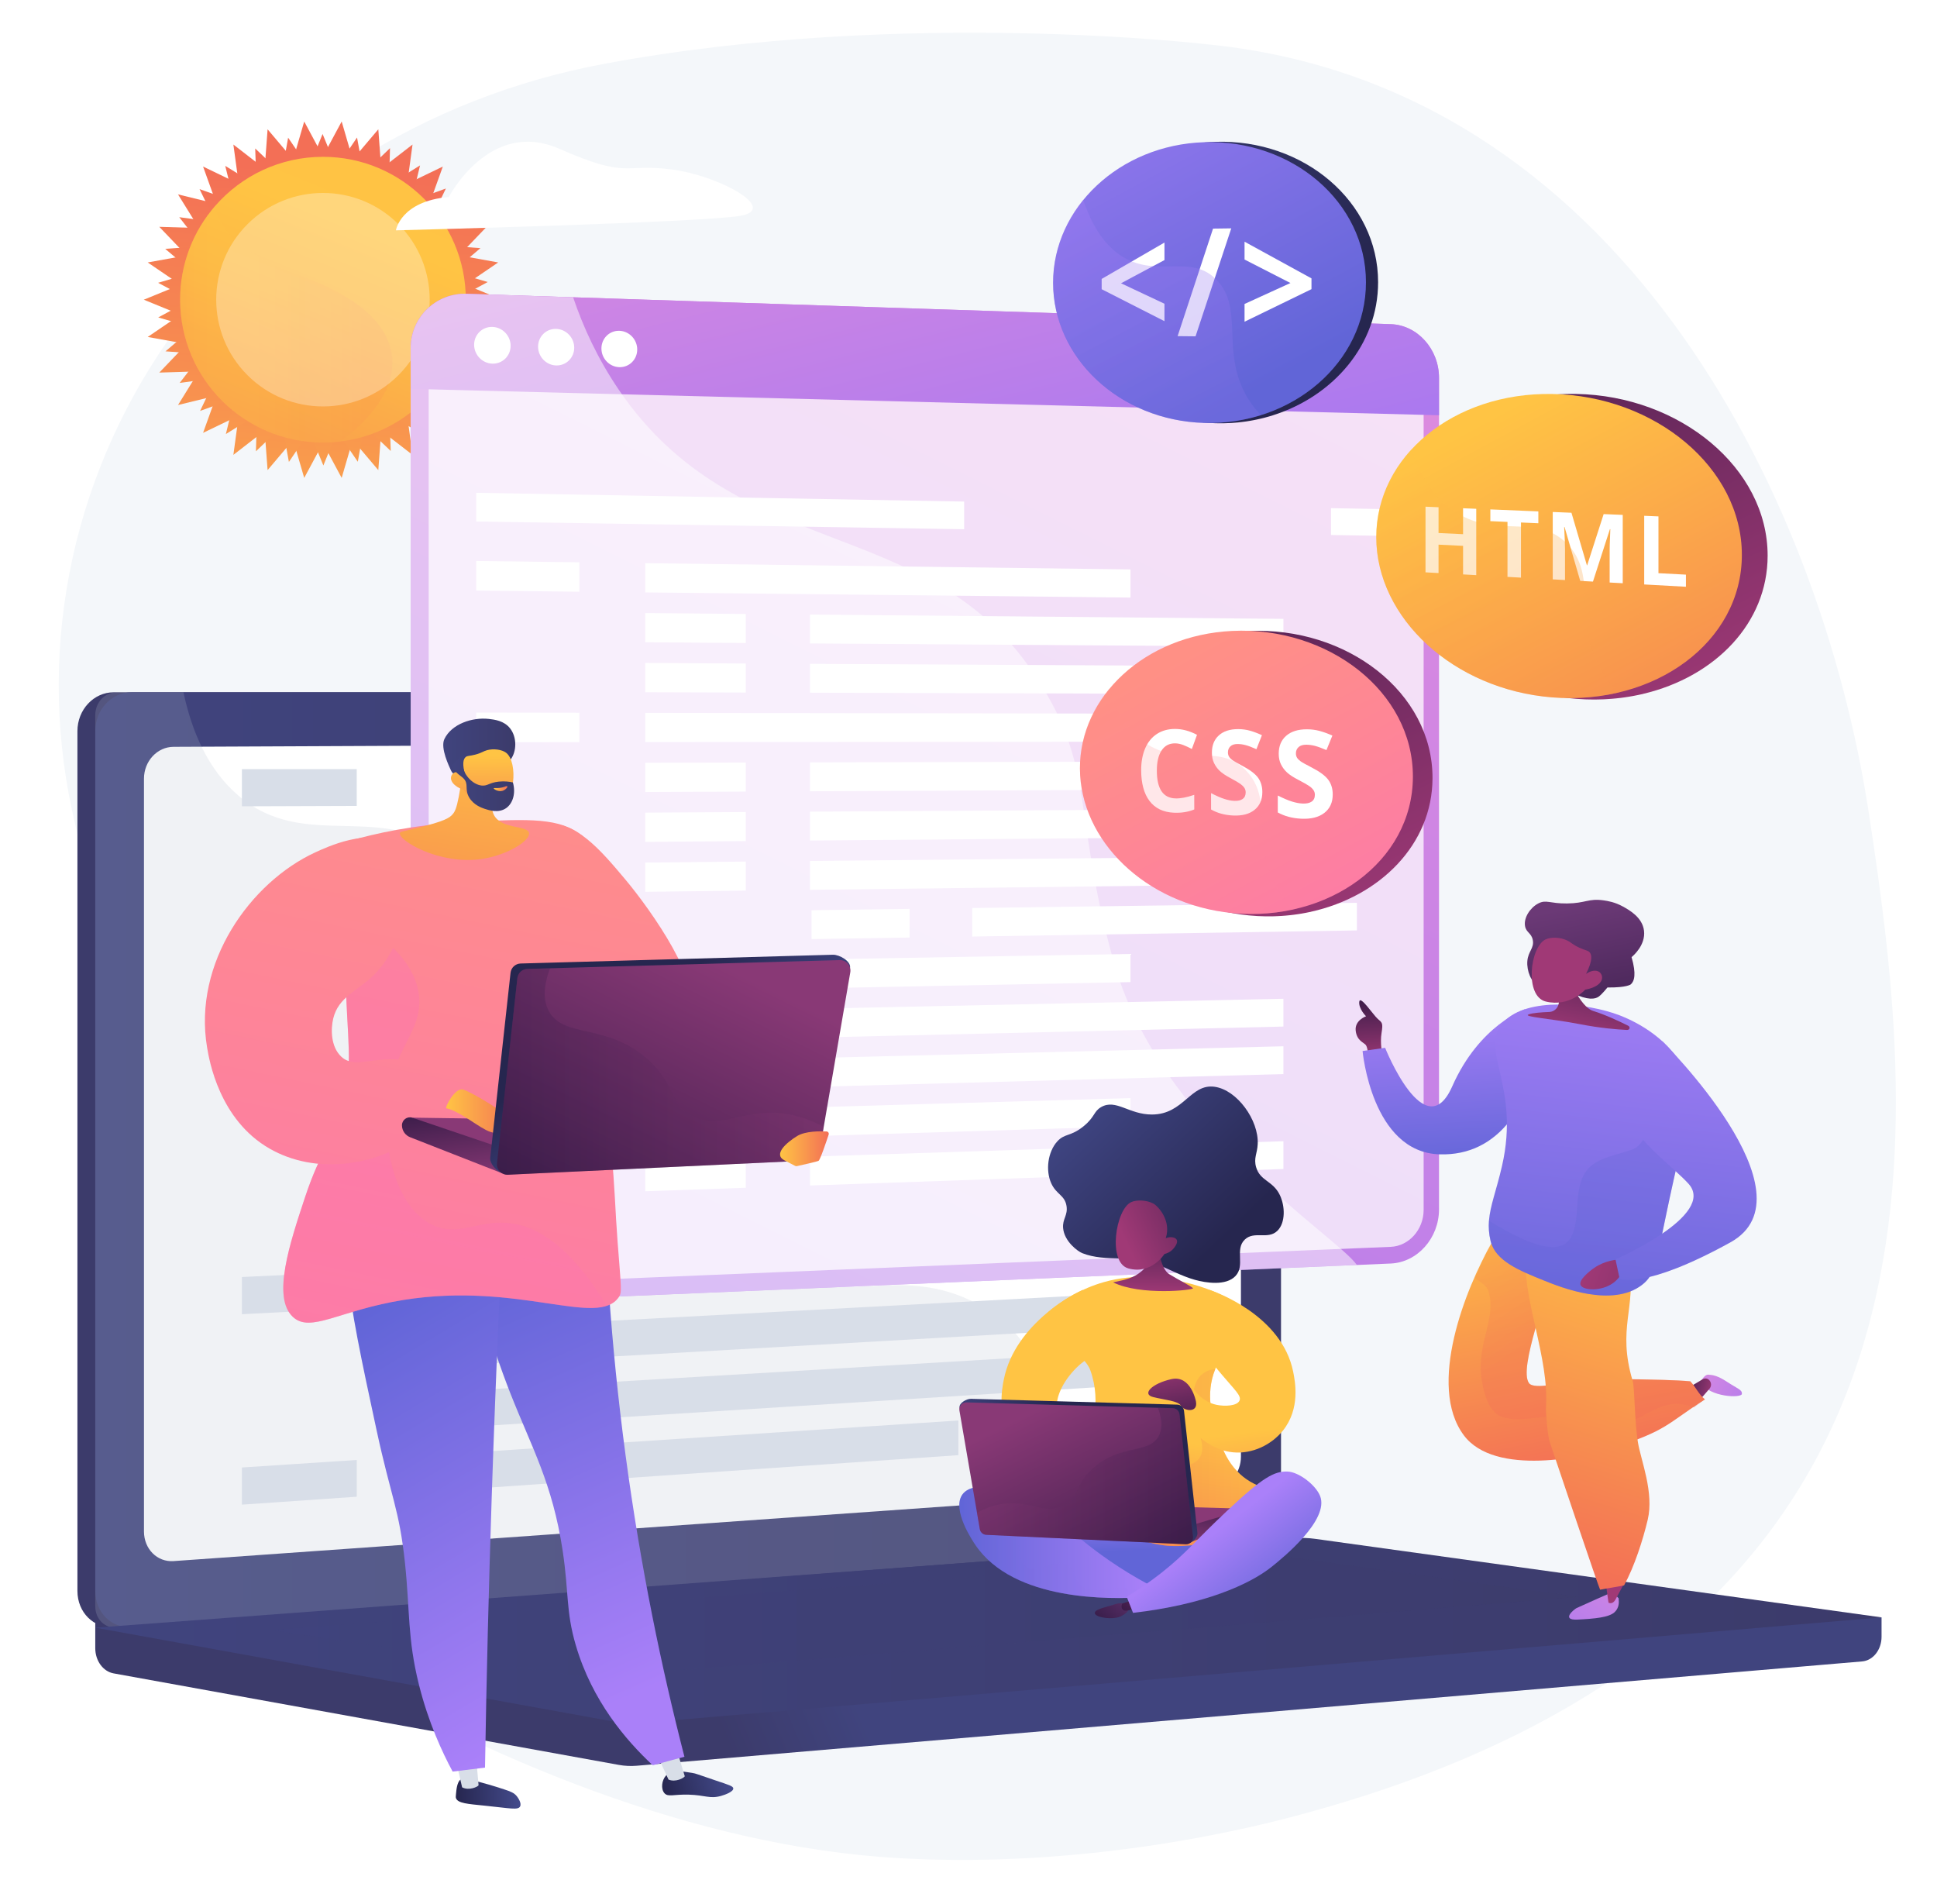 <svg xmlns="http://www.w3.org/2000/svg" width="176" height="173" viewBox="0 0 176 173" fill="none"><rect x="0" y="0" width="176" height="173" fill="#333333" stroke="none"/><g clip-path="url(#clip0_4796_5370)"><path d="M198.773 -24H-21.172V195.945H198.773V-24Z" fill="white"></path><path d="M169.808 73.875C165.284 44.26 146.733 7.876 110.085 4.068C110.085 4.068 82.26 0.683 54.83 5.813C38.551 8.857 24.276 17.92 15.243 30.945C6.211 43.97 3.194 59.852 6.856 74.994C9.234 84.829 10.841 95.008 10.4 105.114C9.632 122.702 10.074 139.119 27.143 149.608C42.383 158.974 61.564 167.234 79.862 168.681C92.298 169.664 106.244 168.073 118.229 164.835C179.31 148.335 174.333 103.49 169.808 73.875Z" fill="#F4F7FA"></path><path d="M29.344 14.205L31.045 11.039L32.051 14.49L34.374 11.747L34.64 15.331L37.483 13.131L36.998 16.692L40.236 15.131L39.021 18.514L42.513 17.66L40.621 20.716L44.214 20.607L41.728 23.203L45.266 23.843L42.294 25.866L45.621 27.227L42.294 28.588L45.266 30.612L41.728 31.251L44.214 33.848L40.621 33.738L42.513 36.795L39.021 35.941L40.236 39.324L36.998 37.762L37.483 41.324L34.64 39.123L34.374 42.708L32.051 39.965L31.045 43.416L29.344 40.249L27.642 43.416L26.636 39.965L24.314 42.708L24.047 39.123L21.205 41.324L21.69 37.762L18.452 39.324L19.667 35.941L16.175 36.795L18.067 33.738L14.474 33.848L16.959 31.251L13.422 30.612L16.393 28.588L13.066 27.227L16.393 25.866L13.422 23.843L16.959 23.203L14.474 20.607L18.067 20.716L16.175 17.66L19.667 18.514L18.452 15.131L21.69 16.692L21.205 13.131L24.047 15.331L24.314 11.747L26.636 14.49L27.642 11.039L29.344 14.205Z" fill="url(#paint0_linear_4796_5370)"></path><path d="M41.135 29.706L44.325 28.767L41.392 27.201L44.317 25.619L41.123 24.697L43.655 22.542L40.339 22.303L42.368 19.669L39.074 20.126L40.512 17.127L37.385 18.258L38.167 15.026L35.344 16.783L35.437 13.459L33.041 15.764L32.441 12.493L30.576 15.246L29.31 12.172L28.058 15.252L26.18 12.508L25.596 15.782L23.189 13.488L23.298 16.812L20.466 15.069L21.264 18.297L18.132 17.181L19.584 20.172L16.288 19.732L18.33 22.356L15.014 22.611L17.557 24.753L14.367 25.691L17.3 27.258L14.375 28.839L17.569 29.762L15.037 31.917L18.353 32.155L16.324 34.789L19.617 34.333L18.18 37.331L21.307 36.2L20.524 39.432L23.348 37.676L23.254 41L25.651 38.695L26.25 41.965L28.115 39.212L29.382 42.287L30.634 39.206L32.512 41.95L33.096 38.677L35.503 40.97L35.394 37.647L38.226 39.39L37.428 36.162L40.56 37.278L39.108 34.286L42.404 34.727L40.362 32.102L43.678 31.848L41.135 29.706Z" fill="url(#paint1_linear_4796_5370)"></path><path d="M42.325 27.226C42.325 33.866 37.337 39.343 30.903 40.112C30.392 40.174 29.873 40.205 29.345 40.205C22.177 40.205 16.365 34.394 16.365 27.226C16.365 23.961 17.57 20.977 19.561 18.697C21.94 15.97 25.442 14.246 29.345 14.246C36.513 14.246 42.325 20.058 42.325 27.226Z" fill="url(#paint2_linear_4796_5370)"></path><path opacity="0.2" d="M35.301 34.878C34.644 36.708 33.101 38.507 30.903 40.111C30.392 40.172 29.873 40.204 29.345 40.204C22.177 40.204 16.365 34.392 16.365 27.224C16.365 23.959 17.57 20.976 19.561 18.695C19.663 19.64 20.148 20.693 21.321 21.774C22.521 22.879 24.443 24.014 27.416 25.093C34.512 27.667 36.574 31.329 35.301 34.878Z" fill="url(#paint3_linear_4796_5370)"></path><path opacity="0.3" d="M36.202 34.084C39.989 30.297 39.989 24.156 36.202 20.369C32.414 16.582 26.274 16.582 22.486 20.369C18.699 24.156 18.699 30.297 22.486 34.084C26.274 37.871 32.414 37.871 36.202 34.084Z" fill="white"></path><path d="M170.962 146.934L8.656 145.508V149.729C8.656 150.874 9.364 151.849 10.323 152.022L56.218 160.334C56.763 160.433 57.315 160.459 57.865 160.412L169.199 150.935C170.193 150.851 170.962 149.873 170.962 148.696V146.934Z" fill="url(#paint4_linear_4796_5370)"></path><path d="M112.063 140.092L10.336 147.814C8.515 147.952 7.035 146.484 7.035 144.534V66.421C7.035 64.471 8.515 62.891 10.336 62.891H112.063C113.563 62.891 114.775 64.319 114.775 66.082V136.695C114.775 138.457 113.563 139.978 112.063 140.092Z" fill="url(#paint5_linear_4796_5370)"></path><path d="M113.684 140.092L11.957 147.814C10.136 147.952 8.656 146.484 8.656 144.534V66.421C8.656 64.471 10.136 62.891 11.957 62.891H113.684C115.184 62.891 116.396 64.319 116.396 66.082V136.695C116.396 138.457 115.184 139.978 113.684 140.092Z" fill="url(#paint6_linear_4796_5370)"></path><path d="M110.516 135.114L15.767 141.821C14.286 141.926 13.082 140.721 13.082 139.129V70.741C13.082 69.149 14.286 67.853 15.767 67.847L110.516 67.426C111.753 67.42 112.754 68.591 112.754 70.041V132.33C112.754 133.78 111.753 135.026 110.516 135.114Z" fill="white"></path><path d="M66.415 65.024C66.415 65.75 65.891 66.34 65.245 66.342C64.598 66.344 64.072 65.757 64.072 65.029C64.072 64.302 64.598 63.712 65.245 63.711C65.891 63.711 66.415 64.298 66.415 65.024Z" fill="white"></path><path opacity="0.2" d="M89.174 118.668C81.332 114.136 75.166 119.879 69.215 114.213C65.607 110.777 67.378 108.216 62.939 103.082C58.022 97.396 54.821 99.307 49.879 94.19C43.631 87.72 46.756 82.685 41.374 78.04C34.845 72.404 27.804 77.62 21.588 72.215C18.908 69.884 17.437 66.495 16.669 62.891H10.587C9.522 62.891 8.656 63.818 8.656 64.963V145.934C8.656 147.078 9.522 147.94 10.587 147.859L114.264 139.954C114.773 139.915 115.224 139.596 115.514 139.134C107.924 138.837 103.262 136.104 100.281 133.279C94.451 127.752 95.462 122.302 89.174 118.668Z" fill="#B7C0CE"></path><path d="M117.739 139.741L8.656 147.869L56.218 156.483C56.763 156.582 57.315 156.608 57.865 156.561L170.962 146.934L119.474 139.797C118.898 139.717 118.317 139.698 117.739 139.741Z" fill="url(#paint7_linear_4796_5370)"></path><path opacity="0.3" d="M24.574 148.075L115.389 141.207L143.495 145.072L53.463 152.413L24.574 148.075Z" fill="url(#paint8_linear_4796_5370)"></path><path d="M32.414 73.215L21.98 73.251V69.875H32.414V73.215Z" fill="#D8DEE8"></path><path d="M87.08 73.024L39.041 73.192V69.875H87.08V73.024Z" fill="#D8DEE8"></path><path d="M49.111 78.762L39.041 78.857V75.54L49.111 75.481V78.762Z" fill="#D8DEE8"></path><path d="M101.939 78.265L55.51 78.704V75.445L101.939 75.168V78.265Z" fill="#D8DEE8"></path><path d="M49.111 84.368L39.041 84.523V81.206L49.111 81.086V84.368Z" fill="#D8DEE8"></path><path d="M101.939 83.554L55.51 84.27V81.011L101.939 80.457V83.554Z" fill="#D8DEE8"></path><path d="M32.414 90.332L21.98 90.555V87.179L32.414 86.992V90.332Z" fill="#D8DEE8"></path><path d="M87.08 89.161L39.041 90.188V86.871L87.08 86.012V89.161Z" fill="#D8DEE8"></path><path d="M49.111 95.582L39.041 95.858V92.541L49.111 92.301V95.582Z" fill="#D8DEE8"></path><path d="M101.939 94.136L55.51 95.406V92.147L101.939 91.039V94.136Z" fill="#D8DEE8"></path><path d="M49.111 101.188L39.041 101.523V98.207L49.111 97.906V101.188Z" fill="#D8DEE8"></path><path d="M101.939 99.425L55.51 100.972V97.713L101.939 96.328V99.425Z" fill="#D8DEE8"></path><path d="M49.111 106.793L39.041 107.189V103.872L49.111 103.512V106.793Z" fill="#D8DEE8"></path><path d="M101.939 104.714L55.51 106.538V103.279L101.939 101.617V104.714Z" fill="#D8DEE8"></path><path d="M65.387 111.662L55.664 112.102V108.843L65.387 108.438V111.662Z" fill="#D8DEE8"></path><path d="M109.028 109.686L71.566 111.38V108.177L109.028 106.613V109.686Z" fill="#D8DEE8"></path><path d="M32.414 118.856L21.98 119.39V116.013L32.414 115.516V118.856Z" fill="#D8DEE8"></path><path d="M87.08 116.059L39.041 118.519V115.202L87.08 112.91V116.059Z" fill="#D8DEE8"></path><path d="M49.111 123.61L39.041 124.186V120.869L49.111 120.328V123.61Z" fill="#D8DEE8"></path><path d="M101.939 120.589L55.51 123.244V119.984L101.939 117.492V120.589Z" fill="#D8DEE8"></path><path d="M49.111 129.215L39.041 129.851V126.534L49.111 125.934V129.215Z" fill="#D8DEE8"></path><path d="M101.939 125.879L55.51 128.81V125.55L101.939 122.781V125.879Z" fill="#D8DEE8"></path><path d="M32.414 135.973L21.98 136.694V133.317L32.414 132.633V135.973Z" fill="#D8DEE8"></path><path d="M87.08 132.196L39.041 135.515V132.198L87.08 129.047V132.196Z" fill="#D8DEE8"></path><path d="M126.363 29.449L42.423 26.69C39.608 26.598 37.316 28.818 37.316 31.65V113.463C37.316 116.294 39.608 118.492 42.423 118.372L126.363 114.788C128.791 114.684 130.752 112.481 130.752 109.866V34.327C130.752 31.713 128.791 29.528 126.363 29.449Z" fill="url(#paint9_linear_4796_5370)"></path><path opacity="0.74" d="M42.422 116.743C40.508 116.822 38.951 115.326 38.951 113.401V31.698C38.951 29.773 40.508 28.262 42.422 28.322L126.363 30.968C128.017 31.02 129.354 32.507 129.354 34.289V109.921C129.354 111.703 128.017 113.203 126.363 113.272L42.422 116.743Z" fill="white"></path><path d="M126.363 29.449L42.423 26.69C39.608 26.598 37.316 28.818 37.316 31.65V35.328L130.752 37.724V34.327C130.752 31.713 128.791 29.528 126.363 29.449Z" fill="url(#paint10_linear_4796_5370)"></path><path d="M46.396 31.416C46.396 32.336 45.655 33.061 44.74 33.036C43.824 33.011 43.08 32.242 43.08 31.32C43.08 30.397 43.824 29.672 44.74 29.7C45.655 29.728 46.396 30.496 46.396 31.416Z" fill="white"></path><path d="M52.175 31.587C52.175 32.503 51.441 33.225 50.535 33.2C49.627 33.175 48.891 32.41 48.891 31.492C48.891 30.574 49.627 29.852 50.535 29.88C51.441 29.907 52.175 30.672 52.175 31.587Z" fill="white"></path><path d="M57.899 31.751C57.899 32.662 57.173 33.381 56.275 33.356C55.376 33.331 54.647 32.57 54.647 31.656C54.647 30.743 55.376 30.024 56.275 30.052C57.173 30.079 57.899 30.84 57.899 31.751Z" fill="white"></path><path d="M87.604 45.566L43.268 44.77V47.376L87.604 48.078V45.566Z" fill="white"></path><path d="M120.939 46.164V48.604L125.63 48.678V46.248L120.939 46.164Z" fill="white"></path><path d="M52.641 53.753L43.268 53.653V50.965L52.641 51.085V53.753Z" fill="white"></path><path d="M102.718 54.288L58.627 53.818V51.164L102.718 51.731V54.288Z" fill="white"></path><path d="M67.765 58.412L58.627 58.349V55.695L67.765 55.778V58.412Z" fill="white"></path><path d="M116.614 58.748L73.6 58.453V55.832L116.614 56.222V58.748Z" fill="white"></path><path d="M67.765 62.913L58.627 62.885V60.23L67.765 60.279V62.913Z" fill="white"></path><path d="M116.614 63.062L73.6 62.93V60.309L116.614 60.536V63.062Z" fill="white"></path><path d="M52.641 67.42L43.268 67.427V64.738L52.641 64.752V67.42Z" fill="white"></path><path d="M102.718 67.384L58.627 67.416V64.762L102.718 64.828V67.384Z" fill="white"></path><path d="M67.765 71.911L58.627 71.952V69.298L67.765 69.277V71.911Z" fill="white"></path><path d="M116.614 71.69L73.6 71.883V69.262L116.614 69.164V71.69Z" fill="white"></path><path d="M67.765 76.407L58.627 76.483V73.829L67.765 73.773V76.407Z" fill="white"></path><path d="M116.614 76.002L73.6 76.359V73.738L116.614 73.477V76.002Z" fill="white"></path><path d="M67.765 80.907L58.627 81.018V78.364L67.765 78.273V80.907Z" fill="white"></path><path d="M116.614 80.319L73.6 80.838V78.217L116.614 77.793V80.319Z" fill="white"></path><path d="M82.65 85.171L73.74 85.312V82.692L82.65 82.57V85.171Z" fill="white"></path><path d="M123.289 84.526L88.34 85.081V82.493L123.289 82.016V84.526Z" fill="white"></path><path d="M52.641 90.203L43.268 90.387V87.699L52.641 87.535V90.203Z" fill="white"></path><path d="M102.718 89.221L58.627 90.087V87.433L102.718 86.664V89.221Z" fill="white"></path><path d="M67.765 94.407L58.627 94.621V91.967L67.765 91.773V94.407Z" fill="white"></path><path d="M116.614 93.26L73.6 94.268V91.647L116.614 90.734V93.26Z" fill="white"></path><path d="M67.765 98.903L58.627 99.152V96.498L67.765 96.269V98.903Z" fill="white"></path><path d="M116.614 97.576L73.6 98.748V96.126L116.614 95.051V97.576Z" fill="white"></path><path d="M52.641 103.874L43.268 104.165V101.477L52.641 101.207V103.874Z" fill="white"></path><path d="M102.718 102.318L58.627 103.685V101.031L102.718 99.762V102.318Z" fill="white"></path><path d="M67.765 107.903L58.627 108.221V105.567L67.765 105.27V107.903Z" fill="white"></path><path d="M116.614 106.201L73.6 107.698V105.077L116.614 103.676V106.201Z" fill="white"></path><g opacity="0.5"><path d="M93.735 60.9C83.931 46.634 66.961 51.173 56.226 35.41C54.29 32.568 52.976 29.675 52.075 27.008L42.423 26.69C39.608 26.598 37.316 28.818 37.316 31.65V113.463C37.316 116.295 39.608 118.492 42.423 118.372L123.289 114.919C121.436 112.247 105.301 102.351 101.133 87.157C97.322 73.261 99.65 69.507 93.735 60.9Z" fill="white"></path></g><path d="M62.294 91.468C63.997 89.65 59.283 82.82 56.76 79.827C54.556 77.212 52.29 74.525 49.508 74.865C47.065 75.164 44.688 77.74 44.546 80.209C44.163 86.85 59.873 94.053 62.294 91.468Z" fill="url(#paint11_linear_4796_5370)"></path><path d="M41.849 161.655C41.529 161.916 41.47 162.566 41.431 162.992C41.414 163.182 41.405 163.277 41.427 163.344C41.581 163.833 42.531 163.885 44.02 164.037C46.372 164.277 47.072 164.462 47.256 164.112C47.429 163.784 47.011 163.247 46.964 163.188C46.711 162.87 46.401 162.754 45.801 162.556C44.691 162.191 43.941 161.991 43.715 161.93C42.297 161.552 42.06 161.484 41.849 161.655Z" fill="url(#paint12_linear_4796_5370)"></path><path d="M43.249 159.508L43.484 162.189C43.417 162.318 42.621 162.706 41.988 162.373L41.383 159.738L43.249 159.508Z" fill="#D8DEE8"></path><path d="M60.507 161.312C60.123 161.736 60.035 162.517 60.369 162.902C60.698 163.281 61.191 162.997 62.592 163.039C64.092 163.084 64.484 163.438 65.503 163.157C65.915 163.043 66.642 162.767 66.628 162.473C66.618 162.266 66.248 162.159 65.011 161.745C63.256 161.157 63.264 161.124 62.891 161.063C61.954 160.908 61.014 160.752 60.507 161.312Z" fill="url(#paint13_linear_4796_5370)"></path><path d="M61.468 158.867L62.221 161.37C62.164 161.504 61.399 161.952 60.742 161.668L59.625 159.239L61.468 158.867Z" fill="#D8DEE8"></path><path d="M54.781 104.055C54.889 112.466 55.463 121.923 56.84 132.197C58.201 142.352 60.109 151.527 62.189 159.596C61.229 159.854 60.27 160.112 59.31 160.37C56.874 158.099 53.802 154.525 52.32 149.473C51.4 146.338 51.706 144.727 51.123 140.87C50.194 134.73 48.311 131.513 46.366 126.562C44.618 122.112 42.551 115.582 41.443 106.854C45.889 105.921 50.335 104.988 54.781 104.055Z" fill="url(#paint14_linear_4796_5370)"></path><path d="M46.117 103.253C45.53 113.951 45.046 124.847 44.68 135.936C44.405 144.258 44.203 152.473 44.069 160.581C43.089 160.702 42.108 160.823 41.128 160.944C40.18 159.18 38.922 156.483 38.06 153.027C37.013 148.828 37.255 146.335 36.796 141.984C36.281 137.104 35.532 136.041 34.207 129.884C31.516 117.39 30.171 111.143 33.172 107.257C34.147 105.996 37.201 102.831 46.117 103.253Z" fill="url(#paint15_linear_4796_5370)"></path><path d="M31.826 76.364C34.122 75.718 37.487 74.963 41.609 74.73C47.487 74.398 50.427 74.232 52.51 75.632C57.32 78.865 53.596 86.327 55.565 104.826C55.846 107.467 55.909 110.128 56.113 112.777C56.45 117.162 56.527 117.4 56.222 117.845C54.308 120.632 47.169 116.428 36.704 118.09C30.849 119.02 28.194 121.161 26.59 119.617C24.719 117.815 26.324 112.969 27.705 108.798C29.291 104.009 30.27 103.948 31.17 100.342C32.111 96.573 31.542 94.632 31.395 88.688C31.325 85.844 31.34 81.612 31.826 76.364Z" fill="url(#paint16_linear_4796_5370)"></path><g opacity="0.3"><path d="M46.056 111.095C43.321 110.881 41.546 112.427 39.185 111.222C35.948 109.569 34.908 104.428 35.114 100.789C35.428 95.261 38.584 93.803 38.04 90.229C37.746 88.297 36.366 85.731 31.412 83.109C31.346 85.316 31.358 87.196 31.395 88.69C31.542 94.634 32.111 96.575 31.17 100.344C30.27 103.95 29.291 104.012 27.705 108.8C26.324 112.971 24.719 117.817 26.59 119.619C28.194 121.164 30.849 119.022 36.704 118.092C45.721 116.66 52.266 119.58 55.129 118.633C51.669 112.915 48.531 111.288 46.056 111.095Z" fill="url(#paint17_linear_4796_5370)"></path></g><path d="M35.558 76.747C33.604 75.142 29.677 76.959 28.627 77.444C22.772 80.152 17.515 87.45 18.817 95.163C19.013 96.32 19.919 101.73 24.5 104.351C28.633 106.717 34.215 106.108 38.687 102.758C39.298 102.216 39.91 101.674 40.521 101.131C41.122 100.481 41.723 99.831 42.325 99.181C41.379 98.395 39.773 97.261 37.518 96.533C34.544 95.574 32.38 97.296 31 95.987C30.048 95.083 30.046 93.487 30.281 92.52C30.755 90.572 32.473 90.023 33.907 88.64C37.276 85.39 37.896 78.668 35.558 76.747Z" fill="url(#paint18_linear_4796_5370)"></path><path d="M63.63 101.926L37.447 101.535L44.41 104.895L63.696 103.633L63.63 101.926Z" fill="url(#paint19_linear_4796_5370)"></path><path d="M36.523 102.228V102.228C36.523 102.718 36.83 103.156 37.291 103.324L45.657 106.603L45.695 104.33L37.447 101.533C36.985 101.399 36.523 101.747 36.523 102.228Z" fill="url(#paint20_linear_4796_5370)"></path><path d="M40.553 100.681C40.393 100.645 41.336 98.765 42.077 98.982C42.817 99.199 46.44 101.299 46.769 102.163C47.099 103.028 47.099 103.028 47.099 103.028C47.099 103.028 45.518 103.151 44.538 102.822C43.558 102.493 41.86 100.973 40.553 100.681Z" fill="url(#paint21_linear_4796_5370)"></path><path d="M46.388 88.378L44.543 105.181C44.479 105.761 45.291 106.625 45.873 106.597L72.947 104.935C73.392 104.914 73.762 104.587 73.838 104.148L77.236 87.919C77.337 87.328 76.275 86.718 75.677 86.735L47.305 87.532C46.831 87.546 46.44 87.906 46.388 88.378Z" fill="url(#paint22_linear_4796_5370)"></path><path d="M47.008 88.866L45.162 105.67C45.098 106.25 45.568 106.749 46.15 106.722L73.567 105.424C74.011 105.403 74.382 105.075 74.457 104.636L77.258 88.333C77.36 87.742 76.895 87.206 76.296 87.223L47.924 88.021C47.451 88.034 47.059 88.395 47.008 88.866Z" fill="url(#paint23_linear_4796_5370)"></path><path opacity="0.3" d="M63.106 101.484C60.712 100.469 61.557 98.535 58.731 96.124C55.001 92.943 51.2 94.323 49.869 91.857C49.455 91.089 49.257 89.895 49.979 87.961L47.924 88.019C47.451 88.032 47.059 88.393 47.008 88.864L45.162 105.668C45.099 106.247 45.568 106.747 46.15 106.719L73.567 105.422C74.011 105.4 74.382 105.073 74.457 104.634L74.844 102.384C74.012 101.922 73.018 101.501 71.858 101.265C67.836 100.449 65.862 102.652 63.106 101.484Z" fill="url(#paint24_linear_4796_5370)"></path><path d="M75.294 103.072C75.338 102.936 75.244 102.797 75.101 102.79C74.522 102.76 73.178 102.748 72.436 103.202C71.472 103.793 70.226 104.87 71.276 105.413L72.256 105.921C72.301 105.944 72.35 105.952 72.399 105.941C72.747 105.864 74.213 105.539 74.373 105.458C74.519 105.385 75.078 103.727 75.294 103.072Z" fill="url(#paint25_linear_4796_5370)"></path><path d="M42.049 68.309C42.064 70.051 41.869 71.433 41.685 72.38C41.475 73.465 41.323 73.745 41.129 73.972C40.837 74.314 40.395 74.601 37.898 75.221C36.539 75.557 36.364 75.548 36.334 75.683C36.188 76.341 39.894 78.583 43.722 78.043C46.065 77.712 48.197 76.375 48.066 75.673C47.934 74.967 45.594 75.346 44.896 74.068C44.411 73.179 44.955 71.916 45.598 70.871C44.975 69.704 42.672 69.475 42.049 68.309Z" fill="url(#paint26_linear_4796_5370)"></path><path d="M46.398 68.998C46.951 68.263 46.985 66.981 46.348 66.17C45.799 65.472 44.937 65.373 44.42 65.313C42.923 65.141 41.034 65.765 40.377 67.143C39.988 67.96 40.83 69.656 40.962 69.961C41.111 70.306 41.382 70.424 41.633 70.685C41.98 71.046 42.523 71.621 43.41 72.583C43.479 72.299 43.584 71.948 43.75 71.567C43.814 71.421 44.071 70.848 44.461 70.374C45.241 69.422 45.873 69.694 46.398 68.998Z" fill="url(#paint27_linear_4796_5370)"></path><path d="M42.144 71.774C42.144 71.774 43.128 73.388 45.087 73.26C46.842 73.146 47.099 69.212 45.978 68.378C45.604 68.099 44.856 67.984 44.247 68.154C43.888 68.255 43.766 68.404 43.175 68.557C42.63 68.699 42.476 68.638 42.312 68.777C42.106 68.95 41.956 69.374 42.299 70.524C41.964 70.186 41.563 70.055 41.278 70.19C41.233 70.211 41.112 70.293 41.044 70.418C40.799 70.867 41.209 71.441 42.144 71.774Z" fill="url(#paint28_linear_4796_5370)"></path><path d="M42.233 68.544C42.318 68.608 42.059 68.923 42.04 69.37C42.002 70.237 42.88 71.278 43.775 71.366C44.305 71.418 44.45 71.099 45.325 71.007C45.867 70.95 46.318 71.019 46.602 71.081C46.877 72.031 46.618 72.98 45.983 73.42C45.298 73.893 44.424 73.606 44.058 73.486C43.814 73.405 43.031 73.15 42.621 72.431C42.194 71.682 42.613 71.231 42.123 70.725C41.877 70.469 41.552 70.358 41.237 69.864C41.151 69.73 41.094 69.611 41.059 69.531C41.511 69.051 42.111 68.453 42.233 68.544Z" fill="url(#paint29_linear_4796_5370)"></path><path d="M45.964 71.43C45.964 71.43 45.586 71.628 44.931 71.591C44.899 71.589 44.864 71.599 44.86 71.615C44.845 71.677 45.265 71.956 45.652 71.847C45.926 71.77 46.14 71.51 46.103 71.443C46.088 71.415 46.026 71.419 45.964 71.43Z" fill="url(#paint30_linear_4796_5370)"></path><path d="M124.122 92.326C124.122 92.326 123.436 91.651 123.506 91.01C123.575 90.37 124.763 92.186 125.17 92.547C125.577 92.907 125.682 92.907 125.531 93.838C125.379 94.769 125.6 95.759 125.6 95.759C125.938 95.77 124.32 95.91 124.32 95.91C124.32 95.91 124.274 95.153 124.099 94.933C123.925 94.711 123.273 94.548 123.18 93.617C123.087 92.686 124.122 92.326 124.122 92.326Z" fill="url(#paint31_linear_4796_5370)"></path><path d="M138.547 91.691C138.547 91.691 134.42 93.107 131.953 98.693C129.486 104.279 125.855 95.192 125.855 95.192L123.807 95.481C123.807 95.481 124.629 104.682 130.805 104.869C136.218 105.032 139.153 100.369 140.518 93.619L138.547 91.691Z" fill="url(#paint32_linear_4796_5370)"></path><path d="M154.502 125.579C154.502 125.579 154.84 124.852 155.233 124.884C155.625 124.916 156.039 124.952 156.956 125.555C157.874 126.159 158.314 126.252 158.27 126.639C158.227 127.027 155.331 126.95 154.502 125.579Z" fill="url(#paint33_linear_4796_5370)"></path><path d="M153.42 126.051C153.493 126.028 154.274 125.564 154.717 125.298C154.898 125.189 155.128 125.214 155.283 125.358C155.509 125.568 155.531 125.917 155.334 126.154C155.001 126.553 154.498 127.135 154.136 127.456L153.42 126.051Z" fill="url(#paint34_linear_4796_5370)"></path><path d="M147.071 145.198C147.07 145.214 147.074 145.25 147.079 145.301C147.1 145.528 147.137 146.05 146.717 146.451C146.203 146.942 144.905 147.055 143.344 147.134C141.783 147.212 143.023 146.205 143.245 146.091C143.466 145.977 146.516 144.633 146.516 144.633L147.071 145.198Z" fill="url(#paint35_linear_4796_5370)"></path><path d="M145.896 143.789L146.152 145.597C146.152 145.597 146.52 145.814 146.792 145.306L147.477 144.029L145.896 143.789Z" fill="url(#paint36_linear_4796_5370)"></path><path d="M139.762 108.572C137.627 108.439 136.74 110.834 135.533 112.931C133.157 117.059 129.647 125.897 133.006 130.391C135.834 134.175 144.082 132.35 146.503 131.562C151.58 129.909 151.374 129.394 154.92 127.132C154.297 126.638 154.104 126.028 153.586 125.49C152.317 125.368 149.93 125.329 148.834 125.307C147.213 125.276 144.322 125.406 143.443 125.475C142.051 125.583 139.396 126.278 138.933 125.66C137.91 124.293 140.833 117.343 140.879 115.074C140.899 114.123 141.712 108.693 139.762 108.572Z" fill="url(#paint37_linear_4796_5370)"></path><path opacity="0.3" d="M135.571 112.827C135.014 113.691 134.459 115.14 134.01 116.129C134.456 116.431 135.079 116.783 135.239 117.286C135.972 119.597 134.394 121.68 134.551 124.582C134.591 125.324 134.894 127.994 136.316 128.65C138.016 129.433 141.3 128.278 143.543 128.561C144.706 128.708 145.816 129.532 147.008 129.398C148.889 129.187 150.091 127.818 151.998 127.545C152.502 127.473 153.387 127.655 153.916 127.868C154.241 127.639 154.526 127.401 154.829 127.157C154.408 126.601 154.048 126.042 153.589 125.487C152.314 125.366 149.93 125.327 148.834 125.305C147.213 125.272 144.32 125.407 143.443 125.472C142.054 125.574 139.39 126.287 138.933 125.657C137.92 124.265 140.813 117.385 140.887 115.053C140.917 114.075 141.646 108.844 139.78 108.526C137.736 108.178 136.517 111.362 135.571 112.827Z" fill="url(#paint38_linear_4796_5370)"></path><path d="M138.634 114.354C138.409 118.163 140.763 123.425 140.47 127.82C140.437 128.321 140.62 130.427 140.819 131.02C141.465 132.943 145.293 144.311 145.39 144.421C146.102 144.273 146.842 144.183 147.566 144.027C148.514 142.301 149.279 139.898 149.715 138.066C150.302 135.599 149.109 132.707 148.831 131.064C148.511 129.173 148.538 126.087 148.345 125.441C146.916 120.647 148.695 118.826 148.016 114.903C147.665 112.871 146.369 111.878 144.891 110.66C142.794 112.779 140.422 112.012 138.634 114.354Z" fill="url(#paint39_linear_4796_5370)"></path><path d="M135.435 112.731C135.865 114.552 138.058 115.434 140.317 116.343C141.827 116.95 146.495 118.829 149.21 116.717C150.353 115.827 150.478 114.755 151.294 110.809C151.884 107.951 152.372 105.838 152.746 104.227C153.686 100.186 153.919 99.305 153.295 97.753C151.949 94.397 148.566 92.811 147.42 92.341C147.298 92.291 147.197 92.254 147.128 92.226C144.216 91.12 138.814 90.552 136.641 92.82C134.282 95.285 138.174 98.544 136.476 105.923C135.964 108.152 135.397 109.522 135.289 110.904C135.245 111.489 135.28 112.075 135.435 112.731Z" fill="url(#paint40_linear_4796_5370)"></path><path d="M139.273 85.399C139.149 84.748 138.669 84.73 138.567 84.127C138.437 83.37 139.032 82.465 139.768 82.077C140.488 81.698 140.813 82.093 142.382 82.077C144.069 82.061 144.331 81.598 145.704 81.795C146.062 81.846 146.731 81.948 147.47 82.36C148.06 82.688 149.229 83.34 149.378 84.551C149.541 85.874 148.361 86.861 148.247 86.953C148.694 88.489 148.504 89.14 148.177 89.427C148.177 89.427 147.83 89.731 146.057 89.709C146.057 89.709 145.556 90.331 145.265 90.539C144.934 90.775 144.289 90.891 142.901 90.231C142.876 89.933 142.826 89.508 142.717 89.006C142.511 88.065 142.408 87.594 142.147 87.505C141.489 87.28 140.61 89.58 139.721 89.411C139.149 89.302 138.704 88.198 138.778 87.306C138.853 86.415 139.414 86.138 139.273 85.399Z" fill="url(#paint41_linear_4796_5370)"></path><path d="M141.625 90.718C141.755 91.361 141.351 91.912 140.755 91.935C140.058 91.963 139.245 92.021 138.903 92.151C138.295 92.381 140.86 92.52 143.538 93.041C145.397 93.402 146.921 93.525 147.833 93.567C148.085 93.578 148.158 93.294 147.932 93.181C147.117 92.774 145.833 92.171 144.77 91.847C143.516 91.465 142.443 88.574 142.443 88.574L141.358 89.397L141.625 90.718Z" fill="url(#paint42_linear_4796_5370)"></path><path d="M144.039 89.904C144.039 89.904 142.62 91.516 140.454 90.987C138.514 90.514 139.002 86.063 140.42 85.35C140.893 85.112 141.753 85.13 142.4 85.441C142.782 85.624 142.889 85.816 143.519 86.103C144.101 86.369 144.285 86.331 144.442 86.519C144.638 86.753 144.723 87.257 144.112 88.476C144.553 88.163 145.028 88.097 145.32 88.303C145.366 88.336 145.485 88.451 145.536 88.603C145.722 89.154 145.15 89.715 144.039 89.904Z" fill="url(#paint43_linear_4796_5370)"></path><path opacity="0.3" d="M135.435 112.73C135.865 114.551 138.058 115.434 140.317 116.342C141.827 116.949 146.495 118.828 149.21 116.717C150.353 115.827 150.478 114.754 151.294 110.808C151.884 107.95 152.372 105.837 152.746 104.226L149.599 97.949C149.631 98.113 150.713 103.662 148.195 104.476C145.64 105.3 143.777 105.369 143.406 108.5C143.047 111.527 143.86 116.154 135.289 110.903C135.245 111.488 135.28 112.075 135.435 112.73Z" fill="url(#paint44_linear_4796_5370)"></path><path d="M147.475 115.431C147.329 115.75 147.053 116.22 146.546 116.577C145.458 117.344 143.813 117.238 143.612 116.732C143.43 116.274 144.425 115.474 144.868 115.174C145.833 114.518 146.843 114.419 147.386 114.41L147.475 115.431Z" fill="url(#paint45_linear_4796_5370)"></path><path d="M151.038 94.594C151.038 94.594 165.097 108.53 157.214 112.874C149.332 117.219 147.16 116.164 147.16 116.164L146.787 114.409C146.787 114.409 156.015 110.392 153.418 107.537C150.821 104.681 142.936 100.147 151.038 94.594Z" fill="url(#paint46_linear_4796_5370)"></path><path d="M106.776 139.349L92.996 135.902L92.307 139.25L104.922 145.073L114.911 142.605L118.425 135.902L106.776 139.349Z" fill="url(#paint47_linear_4796_5370)"></path><path d="M91.003 136.324C90.951 137.075 92.825 137.8 93.294 137.979C96.078 139.047 97.474 138.088 100.548 138.619C103.191 139.073 102.749 139.884 105.385 140.335C107.075 140.626 108.845 140.36 112.384 139.829C113.709 139.629 114.912 139.404 115.844 139.202C115.847 139.2 115.849 139.2 115.851 139.2C117.045 138.934 117.791 138.696 117.775 138.567C117.773 138.549 117.757 138.546 117.752 138.521C117.678 138.188 119.81 137.75 119.822 137.215C119.822 137.162 119.803 137.113 119.767 137.065C119.495 136.731 118.27 136.484 116.432 135.801C114.651 135.143 113.762 134.814 112.956 134.165C111.431 132.936 110.916 131.236 110.576 130.12C110.197 128.863 109.471 126.721 110.422 124.375C110.442 124.325 110.463 124.273 110.485 124.223C111.568 121.737 113.752 120.428 114.544 119.997C113.578 119.13 111.01 117.068 106.883 116.339C105.612 116.117 103.169 115.654 100.285 116.48C96.312 117.619 93.143 120.695 93.606 121.818C94.041 122.878 97.581 121.877 98.887 124.11C98.958 124.228 99.007 124.31 99.071 124.487C100.151 127.488 99.073 130.245 98.817 130.778C98.617 131.191 98.043 132.286 96.859 133.334C95.641 134.412 94.341 135.061 93.276 135.266H93.274C91.985 135.471 91.039 135.816 91.003 136.324Z" fill="url(#paint48_linear_4796_5370)"></path><path opacity="0.5" d="M91.003 136.324C90.951 137.075 92.825 137.799 93.294 137.978C96.078 139.047 97.474 138.088 100.548 138.618C103.191 139.072 102.749 139.883 105.385 140.335C107.075 140.625 108.845 140.359 112.384 139.828C113.709 139.629 114.912 139.404 115.844 139.202L115.851 139.197L119.767 137.065C119.495 136.731 118.27 136.484 116.432 135.801C114.651 135.143 113.761 134.814 112.956 134.165C111.431 132.935 110.916 131.236 110.576 130.12C110.197 128.863 109.471 126.721 110.422 124.375C109.88 124.414 108.239 124.747 108.43 127.449C108.657 130.685 110.941 132.84 106.622 133.434C102.304 134.029 108.323 137.683 105.412 137.853C102.501 138.023 101.12 135.061 93.276 135.266H93.274C91.985 135.47 91.039 135.816 91.003 136.324Z" fill="url(#paint49_linear_4796_5370)"></path><path d="M98.346 113.849C97.921 113.682 96.702 112.78 96.596 111.563C96.524 110.733 97.049 110.409 96.904 109.546C96.74 108.567 95.987 108.526 95.522 107.508C94.98 106.321 95.212 104.64 96.061 103.699C96.746 102.941 97.275 103.28 98.459 102.314C99.505 101.459 99.356 100.979 100.047 100.578C101.391 99.798 102.579 101.258 104.67 101.251C107.575 101.242 108.155 98.416 110.372 98.732C112.409 99.022 114.384 101.762 114.278 103.94C114.235 104.813 113.897 105.206 114.133 106.033C114.497 107.303 115.663 107.252 116.294 108.577C116.772 109.578 116.809 111.082 116.074 111.807C115.214 112.657 113.961 111.784 113.1 112.616C112.172 113.511 113.167 114.965 112.256 115.925C111.396 116.83 109.595 116.553 108.579 116.271C107.355 115.93 106.235 115.3 105.057 114.825C102.87 113.944 100.497 114.694 98.346 113.849Z" fill="url(#paint50_linear_4796_5370)"></path><path d="M107.126 126.626C106.46 127.908 108.79 131.621 112.034 131.939C113.793 132.11 115.528 131.256 116.568 129.965C118.172 127.973 117.676 125.493 117.502 124.625C116.477 119.502 110.454 117.37 109.902 117.184C108.437 119.455 108.46 120.887 108.769 121.783C109.024 122.523 109.692 123.313 111.027 124.892C112.216 126.299 112.806 126.8 112.629 127.229C112.42 127.738 111.281 127.776 110.56 127.629C109.224 127.357 108.492 126.282 108.301 125.981C107.934 126.039 107.355 126.186 107.126 126.626Z" fill="url(#paint51_linear_4796_5370)"></path><path d="M101.589 127.312C102.255 128.593 99.925 132.307 96.68 132.624C94.922 132.796 93.187 131.942 92.147 130.651C90.542 128.659 91.039 126.179 91.212 125.311C92.238 120.188 97.853 117.37 98.406 117.184C99.871 119.455 100.255 121.572 99.945 122.469C99.69 123.208 98.683 123.176 97.348 124.756C96.159 126.162 95.909 127.486 96.085 127.914C96.295 128.423 97.433 128.461 98.155 128.315C99.491 128.043 100.223 126.968 100.414 126.666C100.781 126.725 101.36 126.871 101.589 127.312Z" fill="url(#paint52_linear_4796_5370)"></path><path d="M105.19 113.164C105.19 113.164 105.453 115.267 106.23 115.749C107.006 116.231 108.261 116.86 108.399 117.031C108.537 117.202 103.59 117.734 101.139 116.497C101.947 116.328 102.166 116.266 102.166 116.266C102.385 116.204 102.795 116.089 103.205 115.855C103.484 115.696 103.934 115.386 104.346 114.799L104.337 113.635L105.19 113.164Z" fill="url(#paint53_linear_4796_5370)"></path><path d="M105.802 113.925C105.802 113.925 104.629 115.822 102.517 115.229C100.626 114.697 101.364 109.862 102.782 109.209C103.255 108.991 104.155 109.004 104.781 109.331C105.221 109.561 106.449 110.87 105.924 112.482C106.379 112.312 106.797 112.403 106.917 112.625C107.069 112.907 106.706 113.335 106.623 113.432C106.338 113.767 105.972 113.883 105.802 113.925Z" fill="url(#paint54_linear_4796_5370)"></path><path d="M104.431 143.985C101.692 142.516 99.669 141.021 98.296 139.89C95.595 137.666 94.356 135.988 91.621 135.325C91.132 135.207 88.347 134.532 87.448 135.768C86.454 137.138 88.388 140.001 88.623 140.348C92.117 145.52 101.015 145.279 103.806 145.111C104.014 144.736 104.223 144.36 104.431 143.985Z" fill="url(#paint55_linear_4796_5370)"></path><path opacity="0.3" d="M87.448 135.77C87.711 135.409 88.137 135.214 88.617 135.117C88.457 135.671 88.443 136.19 88.642 136.644C89.188 137.884 90.805 137.502 91.941 138.958C93.056 140.387 92.284 141.765 93.27 142.355C94.4 143.03 95.801 141.451 97.011 142.207C97.834 142.72 97.578 143.695 98.537 144.225C99.2 144.592 99.85 144.419 100.605 144.324C101.47 144.215 102.656 144.192 104.144 144.503C104.032 144.706 103.919 144.909 103.806 145.113C101.015 145.281 92.117 145.522 88.623 140.35C88.388 140.002 86.454 137.139 87.448 135.77Z" fill="url(#paint56_linear_4796_5370)"></path><path d="M102.591 145.845C102.591 145.845 102.09 145.485 101.361 145.73C100.633 145.975 99.477 146.173 99.478 146.529C99.48 146.885 100.637 147.108 101.437 146.962C102.202 146.822 102.803 146.157 102.591 145.845Z" fill="url(#paint57_linear_4796_5370)"></path><path d="M103.326 145.238L101.986 145.669C101.986 145.669 101.768 146.032 102.062 146.262C102.356 146.492 103.377 146.006 103.377 146.006L103.326 145.238Z" fill="url(#paint58_linear_4796_5370)"></path><path d="M108.665 127.313C108.665 127.313 108.211 124.893 106.434 125.29C104.657 125.687 103.73 126.651 104.77 126.916C105.81 127.181 107.058 127.256 107.303 127.71C107.549 128.164 108.876 128.421 108.665 127.313Z" fill="url(#paint59_linear_4796_5370)"></path><path d="M92.298 136.469L113.338 137.07L108.755 139.081L92.228 137.829L92.298 136.469Z" fill="url(#paint60_linear_4796_5370)"></path><path d="M113.914 137.519C113.919 137.819 113.735 138.082 113.452 138.177L107.877 140.206L107.832 138.689L113.336 137.067C113.622 136.998 113.909 137.223 113.914 137.519Z" fill="url(#paint61_linear_4796_5370)"></path><path d="M107.581 128.164L108.801 139.272C108.843 139.655 108.306 140.226 107.921 140.208L90.025 139.109C89.731 139.095 89.486 138.879 89.436 138.589L87.19 127.861C87.123 127.471 87.825 127.067 88.221 127.078L106.975 127.606C107.288 127.615 107.547 127.853 107.581 128.164Z" fill="url(#paint62_linear_4796_5370)"></path><path d="M107.172 128.489L108.391 139.596C108.434 139.98 108.123 140.31 107.738 140.292L89.615 139.434C89.322 139.42 89.077 139.203 89.027 138.913L87.175 128.136C87.108 127.746 87.415 127.391 87.811 127.403L106.566 127.93C106.879 127.939 107.137 128.177 107.172 128.489Z" fill="url(#paint63_linear_4796_5370)"></path><path opacity="0.3" d="M96.53 136.83C98.113 136.159 97.554 134.88 99.423 133.286C101.888 131.184 104.4 132.096 105.28 130.466C105.554 129.959 105.685 129.169 105.208 127.891L106.566 127.929C106.879 127.938 107.138 128.176 107.172 128.488L108.392 139.595C108.434 139.978 108.123 140.309 107.738 140.29L89.616 139.432C89.322 139.419 89.077 139.202 89.027 138.912L88.772 137.425C89.321 137.119 89.978 136.841 90.745 136.685C93.404 136.146 94.708 137.602 96.53 136.83Z" fill="url(#paint64_linear_4796_5370)"></path><path d="M119.945 135.902C120.814 138.072 116.558 141.53 115.564 142.327C113.539 143.95 109.417 145.78 102.951 146.524C102.758 146.037 102.566 145.55 102.373 145.062C103.148 144.596 104.289 143.864 105.576 142.848C107.773 141.114 108.521 140.051 111.488 137.26C114.77 134.172 115.806 133.644 116.99 133.686C118.003 133.721 119.541 134.893 119.945 135.902Z" fill="url(#paint65_linear_4796_5370)"></path><path d="M130.161 70.699C130.183 62.885 122.335 56.908 113.467 57.33C108.643 57.559 104.576 59.656 102.1 62.648C102.099 62.647 102.099 62.647 102.099 62.646C102.083 62.664 102.069 62.683 102.054 62.702C102.012 62.754 101.971 62.806 101.929 62.859C101.854 62.954 101.779 63.05 101.707 63.148C101.664 63.205 101.622 63.263 101.58 63.321C101.51 63.418 101.442 63.516 101.376 63.615C101.338 63.671 101.299 63.727 101.262 63.784C101.188 63.898 101.117 64.013 101.047 64.129C101.021 64.171 100.995 64.212 100.97 64.255C100.878 64.412 100.789 64.57 100.705 64.731C100.682 64.774 100.662 64.817 100.64 64.86C100.579 64.981 100.519 65.102 100.462 65.224C100.434 65.284 100.407 65.344 100.38 65.405C100.332 65.513 100.286 65.622 100.241 65.731C100.215 65.795 100.189 65.859 100.165 65.923C100.121 66.035 100.08 66.149 100.04 66.262C100.019 66.322 99.998 66.381 99.978 66.441C99.93 66.584 99.887 66.728 99.845 66.874C99.836 66.904 99.826 66.934 99.818 66.964C99.769 67.139 99.726 67.316 99.686 67.494C99.674 67.547 99.665 67.6 99.654 67.652C99.627 67.78 99.602 67.908 99.58 68.037C99.569 68.103 99.559 68.169 99.549 68.235C99.531 68.354 99.514 68.474 99.5 68.594C99.492 68.662 99.484 68.73 99.478 68.798C99.465 68.924 99.456 69.052 99.447 69.18C99.443 69.24 99.439 69.299 99.436 69.359C99.427 69.547 99.421 69.735 99.422 69.925C99.437 74.438 102.231 78.57 106.508 80.991C106.907 81.218 107.32 81.429 107.746 81.625C107.959 81.724 108.176 81.818 108.396 81.909C109.95 82.548 111.661 82.985 113.481 83.162C113.733 83.187 113.985 83.206 114.236 83.22C114.32 83.225 114.404 83.226 114.489 83.23C114.655 83.237 114.822 83.244 114.987 83.247C115.089 83.248 115.189 83.247 115.29 83.247C115.438 83.246 115.587 83.246 115.734 83.243C115.842 83.24 115.95 83.234 116.057 83.23C116.197 83.224 116.337 83.217 116.476 83.208C116.588 83.201 116.698 83.191 116.809 83.182C116.944 83.17 117.078 83.158 117.212 83.143C117.325 83.131 117.437 83.118 117.548 83.103C117.68 83.086 117.811 83.068 117.942 83.048C118.054 83.031 118.166 83.014 118.277 82.995C118.406 82.973 118.535 82.949 118.664 82.924C118.774 82.902 118.885 82.881 118.995 82.857C119.035 82.848 119.077 82.841 119.117 82.833C119.116 82.832 119.115 82.831 119.114 82.83C125.401 81.433 130.145 76.707 130.161 70.699Z" fill="url(#paint66_linear_4796_5370)"></path><path d="M128.379 70.57C128.361 78.294 120.656 83.791 111.975 82.948C104.072 82.181 98.148 76.338 98.125 69.823C98.102 63.292 104.014 57.7 111.954 57.318C120.68 56.898 128.398 62.823 128.379 70.57Z" fill="url(#paint67_linear_4796_5370)"></path><path d="M106.775 67.531C106.242 67.526 105.831 67.743 105.542 68.181C105.254 68.618 105.111 69.228 105.113 70.015C105.116 71.65 105.67 72.489 106.784 72.533C107.257 72.551 107.832 72.443 108.512 72.207L108.514 73.536C107.955 73.766 107.334 73.864 106.654 73.832C105.686 73.787 104.952 73.43 104.447 72.763C103.944 72.1 103.692 71.17 103.689 69.969C103.688 69.213 103.809 68.552 104.053 67.986C104.298 67.418 104.652 66.982 105.117 66.678C105.584 66.374 106.136 66.221 106.773 66.223C107.427 66.224 108.09 66.401 108.762 66.756L108.295 68.043C108.04 67.907 107.784 67.788 107.527 67.687C107.271 67.586 107.02 67.534 106.775 67.531Z" fill="white"></path><path d="M114.699 71.955C114.699 72.654 114.461 73.195 113.987 73.576C113.515 73.956 112.863 74.125 112.035 74.086C111.278 74.05 110.614 73.868 110.041 73.539L110.039 72.053C110.51 72.298 110.911 72.473 111.241 72.579C111.571 72.686 111.875 72.745 112.151 72.755C112.483 72.769 112.739 72.71 112.917 72.581C113.096 72.451 113.185 72.252 113.185 71.982C113.185 71.832 113.146 71.696 113.067 71.576C112.988 71.457 112.872 71.34 112.72 71.227C112.568 71.114 112.258 70.933 111.794 70.683C111.36 70.452 111.037 70.234 110.821 70.028C110.607 69.823 110.436 69.586 110.308 69.318C110.18 69.05 110.116 68.739 110.116 68.384C110.115 67.715 110.324 67.191 110.744 66.81C111.166 66.427 111.752 66.236 112.508 66.238C112.881 66.239 113.239 66.287 113.581 66.383C113.924 66.48 114.284 66.615 114.662 66.79L114.161 68.063C113.773 67.889 113.453 67.767 113.2 67.698C112.948 67.629 112.702 67.593 112.46 67.591C112.173 67.588 111.953 67.657 111.801 67.798C111.649 67.939 111.573 68.124 111.573 68.353C111.573 68.496 111.604 68.62 111.666 68.727C111.727 68.834 111.825 68.939 111.96 69.04C112.095 69.142 112.415 69.327 112.923 69.596C113.598 69.955 114.064 70.312 114.317 70.665C114.571 71.02 114.698 71.45 114.699 71.955Z" fill="white"></path><path d="M121.095 72.175C121.095 72.899 120.839 73.459 120.33 73.853C119.824 74.245 119.124 74.419 118.237 74.377C117.426 74.339 116.715 74.149 116.102 73.808V72.271C116.606 72.524 117.035 72.707 117.388 72.817C117.742 72.927 118.067 72.989 118.362 73C118.719 73.014 118.993 72.954 119.184 72.821C119.376 72.687 119.472 72.48 119.473 72.201C119.473 72.045 119.43 71.905 119.346 71.781C119.261 71.657 119.138 71.536 118.974 71.419C118.811 71.302 118.48 71.114 117.983 70.854C117.519 70.615 117.172 70.39 116.942 70.176C116.712 69.963 116.529 69.718 116.393 69.441C116.256 69.163 116.188 68.841 116.188 68.474C116.188 67.782 116.412 67.24 116.863 66.846C117.315 66.45 117.944 66.252 118.754 66.254C119.154 66.255 119.537 66.305 119.904 66.404C120.272 66.504 120.658 66.644 121.063 66.826L120.524 68.143C120.108 67.963 119.764 67.837 119.494 67.765C119.224 67.694 118.96 67.656 118.7 67.654C118.393 67.651 118.157 67.722 117.994 67.868C117.831 68.014 117.749 68.206 117.749 68.443C117.749 68.59 117.782 68.719 117.848 68.83C117.914 68.941 118.019 69.049 118.163 69.154C118.307 69.26 118.65 69.451 119.194 69.731C119.918 70.103 120.417 70.472 120.688 70.839C120.96 71.206 121.096 71.652 121.095 72.175Z" fill="white"></path><g opacity="0.2"><path d="M115.689 79.988C113.821 76.029 115.709 72.53 113.19 69.974C110.699 67.447 107.571 69.672 104.32 67.662C103.095 66.905 101.751 65.484 100.76 62.594C99.088 64.63 98.116 67.125 98.125 69.821C98.148 76.335 104.072 82.178 111.975 82.946C113.891 83.132 115.764 83.007 117.522 82.611C116.651 81.708 116.078 80.814 115.689 79.988Z" fill="url(#paint68_linear_4796_5370)"></path></g><path d="M160.611 50.479C160.611 42.534 152.658 35.954 143.214 35.788C137.849 35.694 133.189 37.703 130.284 40.855C130.283 40.854 130.283 40.853 130.283 40.852C130.265 40.872 130.248 40.892 130.23 40.912C130.18 40.967 130.131 41.023 130.082 41.079C129.992 41.181 129.904 41.283 129.818 41.388C129.767 41.449 129.717 41.511 129.667 41.573C129.584 41.677 129.504 41.783 129.424 41.889C129.379 41.95 129.333 42.01 129.289 42.071C129.201 42.194 129.116 42.319 129.032 42.444C129.002 42.49 128.97 42.534 128.94 42.58C128.83 42.75 128.725 42.923 128.623 43.098C128.597 43.144 128.572 43.192 128.546 43.239C128.472 43.37 128.4 43.502 128.332 43.636C128.298 43.702 128.266 43.768 128.234 43.834C128.176 43.953 128.12 44.072 128.066 44.193C128.035 44.262 128.004 44.333 127.974 44.403C127.922 44.527 127.872 44.651 127.824 44.777C127.799 44.843 127.773 44.908 127.749 44.974C127.692 45.132 127.638 45.292 127.588 45.453C127.578 45.486 127.565 45.519 127.555 45.553C127.497 45.747 127.444 45.943 127.395 46.141C127.381 46.199 127.369 46.258 127.356 46.317C127.323 46.459 127.293 46.601 127.266 46.745C127.252 46.818 127.24 46.892 127.228 46.965C127.205 47.099 127.185 47.232 127.168 47.367C127.158 47.442 127.148 47.518 127.14 47.594C127.124 47.736 127.112 47.879 127.102 48.022C127.097 48.089 127.091 48.156 127.087 48.223C127.075 48.432 127.068 48.644 127.068 48.856C127.068 53.925 130.387 58.568 135.37 61.222C135.829 61.467 136.302 61.695 136.788 61.904C137.031 62.01 137.278 62.11 137.528 62.206C139.285 62.881 141.199 63.327 143.213 63.486H143.214C143.491 63.508 143.767 63.524 144.042 63.535C144.135 63.538 144.227 63.538 144.319 63.541C144.501 63.545 144.683 63.55 144.864 63.55C144.974 63.55 145.083 63.546 145.193 63.544C145.355 63.541 145.516 63.538 145.676 63.532C145.793 63.527 145.91 63.519 146.026 63.512C146.178 63.503 146.329 63.494 146.479 63.481C146.599 63.472 146.718 63.46 146.838 63.448C146.983 63.433 147.128 63.417 147.272 63.4C147.393 63.385 147.513 63.368 147.633 63.351C147.774 63.331 147.914 63.309 148.054 63.286C148.174 63.266 148.294 63.245 148.412 63.223C148.551 63.198 148.688 63.17 148.825 63.142C148.942 63.117 149.06 63.092 149.177 63.066C149.22 63.056 149.264 63.048 149.307 63.038C149.306 63.036 149.305 63.035 149.304 63.034C155.849 61.486 160.611 56.604 160.611 50.479Z" fill="url(#paint69_linear_4796_5370)"></path><path d="M158.269 50.409C158.269 58.314 150.395 64.098 141.043 63.356C132.067 62.644 125.051 56.138 125.051 48.799C125.051 41.46 132.067 35.634 141.043 35.792C150.395 35.957 158.269 42.504 158.269 50.409Z" fill="url(#paint70_linear_4796_5370)"></path><path d="M134.135 52.25L132.937 52.184V49.59L130.709 49.48V52.061L129.525 51.995V46.031L130.709 46.081V48.424L132.937 48.529V46.173L134.135 46.223V52.25Z" fill="white"></path><path d="M138.199 52.476L136.974 52.408V47.413L135.416 47.344V46.277L139.777 46.459V47.536L138.199 47.467L138.199 52.476Z" fill="white"></path><path d="M143.583 52.772L142.16 47.879L142.124 47.877C142.175 48.859 142.2 49.514 142.2 49.841V52.696L141.086 52.634V46.512L142.786 46.582L144.189 51.355L144.213 51.356L145.711 46.704L147.446 46.776V52.986L146.257 52.92V49.989C146.257 49.85 146.259 49.691 146.263 49.51C146.267 49.33 146.285 48.85 146.318 48.072L146.281 48.071L144.739 52.836L143.583 52.772Z" fill="white"></path><path d="M149.396 53.096V46.859L150.691 46.913V52.072L153.187 52.204V53.305L149.396 53.096Z" fill="white"></path><g opacity="0.3"><path d="M145.106 60.136C143.078 55.902 145.129 52.191 142.39 49.405C139.642 46.609 136.122 48.919 132.394 46.608C130.97 45.725 129.397 44.093 128.235 40.832C126.232 43.014 125.051 45.768 125.051 48.799C125.051 56.138 132.067 62.644 141.043 63.356C143.151 63.523 145.187 63.358 147.077 62.907C146.143 61.959 145.527 61.013 145.106 60.136Z" fill="url(#paint71_linear_4796_5370)"></path></g><path d="M125.217 25.642C125.217 18.33 118.473 12.622 110.44 12.884C105.865 13.032 101.885 15.095 99.4 18.139C99.399 18.138 99.399 18.137 99.399 18.136C99.383 18.155 99.369 18.175 99.354 18.194C99.311 18.247 99.269 18.301 99.227 18.355C99.15 18.454 99.075 18.552 99.001 18.653C98.957 18.712 98.915 18.771 98.872 18.831C98.801 18.931 98.732 19.032 98.664 19.134C98.625 19.192 98.586 19.25 98.548 19.309C98.473 19.427 98.4 19.546 98.328 19.666C98.302 19.709 98.275 19.752 98.25 19.796C98.156 19.958 98.065 20.123 97.978 20.289C97.955 20.333 97.934 20.378 97.912 20.423C97.849 20.548 97.787 20.673 97.729 20.8C97.7 20.862 97.673 20.925 97.645 20.988C97.595 21.1 97.547 21.213 97.501 21.327C97.474 21.393 97.448 21.46 97.422 21.526C97.378 21.643 97.335 21.761 97.294 21.879C97.272 21.941 97.25 22.003 97.23 22.065C97.18 22.214 97.135 22.364 97.092 22.515C97.083 22.547 97.072 22.578 97.064 22.61C97.013 22.792 96.968 22.976 96.927 23.161C96.914 23.216 96.904 23.271 96.893 23.326C96.865 23.459 96.839 23.592 96.816 23.726C96.804 23.794 96.794 23.863 96.783 23.932C96.764 24.056 96.747 24.181 96.732 24.306C96.723 24.377 96.715 24.447 96.708 24.517C96.694 24.65 96.684 24.782 96.675 24.916C96.671 24.978 96.666 25.04 96.662 25.102C96.653 25.297 96.647 25.492 96.647 25.689C96.647 30.381 99.488 34.52 103.748 36.736C104.14 36.94 104.544 37.128 104.959 37.298C105.167 37.383 105.378 37.465 105.591 37.541C107.091 38.08 108.723 38.399 110.44 38.449C110.676 38.456 110.911 38.457 111.146 38.454C111.225 38.453 111.303 38.448 111.382 38.446C111.536 38.442 111.691 38.437 111.845 38.428C111.939 38.423 112.032 38.414 112.126 38.407C112.263 38.397 112.4 38.386 112.537 38.373C112.637 38.362 112.736 38.35 112.835 38.338C112.964 38.322 113.093 38.306 113.22 38.288C113.322 38.273 113.424 38.256 113.525 38.239C113.649 38.218 113.772 38.197 113.895 38.173C113.998 38.154 114.1 38.133 114.202 38.111C114.322 38.086 114.441 38.059 114.56 38.031C114.662 38.007 114.764 37.982 114.865 37.956C114.983 37.926 115.099 37.894 115.216 37.861C115.316 37.833 115.416 37.804 115.515 37.774C115.552 37.763 115.589 37.753 115.626 37.742C115.625 37.741 115.624 37.74 115.623 37.739C121.181 35.998 125.217 31.279 125.217 25.642Z" fill="url(#paint72_linear_4796_5370)"></path><path d="M124.114 25.645C124.114 32.938 117.404 38.654 109.411 38.421C101.716 38.196 95.686 32.501 95.686 25.692C95.686 18.884 101.716 13.169 109.411 12.919C117.404 12.659 124.114 18.353 124.114 25.645Z" fill="url(#paint73_linear_4796_5370)"></path><path d="M105.806 29.178L100.1 26.274V25.339L105.806 22.035V23.627L101.858 25.735L105.806 27.593V29.178Z" fill="white"></path><path d="M111.875 20.746L108.63 30.554L107 30.537L110.22 20.768L111.875 20.746Z" fill="white"></path><path d="M113.082 27.614L117.252 25.711L113.082 23.577V21.957L119.164 25.29V26.269L113.082 29.227V27.614Z" fill="white"></path><g opacity="0.3"><path d="M112.887 35.245C111.153 31.427 112.907 27.899 110.565 25.45C108.212 22.989 105.195 25.289 101.997 23.32C100.774 22.568 99.423 21.127 98.424 18.156C96.702 20.271 95.686 22.879 95.686 25.691C95.686 32.499 101.716 38.194 109.411 38.419C111.216 38.472 112.956 38.22 114.571 37.713C113.773 36.881 113.247 36.036 112.887 35.245Z" fill="url(#paint74_linear_4796_5370)"></path></g><path d="M40.783 17.898C40.783 17.898 44.479 10.738 50.814 13.515C57.15 16.291 56.563 14.834 60.963 15.387C65.363 15.94 70.808 18.992 67.264 19.607C63.72 20.222 35.973 20.926 35.973 20.926C35.973 20.926 36.383 18.274 40.783 17.898Z" fill="white"></path></g><defs><linearGradient id="paint0_linear_4796_5370" x1="27.047" y1="67.588" x2="30.026" y2="15.241" gradientUnits="userSpaceOnUse"><stop stop-color="#FFC444"></stop><stop offset="0.996" stop-color="#F36F56"></stop></linearGradient><linearGradient id="paint1_linear_4796_5370" x1="27.014" y1="64.517" x2="30.038" y2="16.156" gradientUnits="userSpaceOnUse"><stop stop-color="#FFC444"></stop><stop offset="0.996" stop-color="#F36F56"></stop></linearGradient><linearGradient id="paint2_linear_4796_5370" x1="38.015" y1="5.943" x2="19.288" y2="51.911" gradientUnits="userSpaceOnUse"><stop stop-color="#FCB148"></stop><stop offset="0.052" stop-color="#FDBA46"></stop><stop offset="0.142" stop-color="#FFC244"></stop><stop offset="0.318" stop-color="#FFC444"></stop><stop offset="0.485" stop-color="#FDB946"></stop><stop offset="0.775" stop-color="#F99C4D"></stop><stop offset="0.866" stop-color="#F8924F"></stop><stop offset="1" stop-color="#F8924F"></stop></linearGradient><linearGradient id="paint3_linear_4796_5370" x1="16.365" y1="29.45" x2="35.654" y2="29.45" gradientUnits="userSpaceOnUse"><stop stop-color="#FCB148"></stop><stop offset="0.052" stop-color="#FDBA46"></stop><stop offset="0.142" stop-color="#FFC244"></stop><stop offset="0.318" stop-color="#FFC444"></stop><stop offset="0.485" stop-color="#FDB946"></stop><stop offset="0.775" stop-color="#F99C4D"></stop><stop offset="0.866" stop-color="#F8924F"></stop><stop offset="1" stop-color="#F8924F"></stop></linearGradient><linearGradient id="paint4_linear_4796_5370" x1="77.21" y1="153.186" x2="65.808" y2="157.975" gradientUnits="userSpaceOnUse"><stop stop-color="#40447E"></stop><stop offset="0.996" stop-color="#3C3B6B"></stop></linearGradient><linearGradient id="paint5_linear_4796_5370" x1="58.658" y1="102.494" x2="46.836" y2="107.46" gradientUnits="userSpaceOnUse"><stop stop-color="#40447E"></stop><stop offset="0.996" stop-color="#3C3B6B"></stop></linearGradient><linearGradient id="paint6_linear_4796_5370" x1="8.656" y1="105.357" x2="116.396" y2="105.357" gradientUnits="userSpaceOnUse"><stop stop-color="#40447E"></stop><stop offset="0.996" stop-color="#3C3B6B"></stop></linearGradient><linearGradient id="paint7_linear_4796_5370" x1="8.656" y1="148.151" x2="170.962" y2="148.151" gradientUnits="userSpaceOnUse"><stop stop-color="#40447E"></stop><stop offset="0.996" stop-color="#3C3B6B"></stop></linearGradient><linearGradient id="paint8_linear_4796_5370" x1="24.574" y1="146.81" x2="143.495" y2="146.81" gradientUnits="userSpaceOnUse"><stop stop-color="#40447E"></stop><stop offset="0.996" stop-color="#3C3B6B"></stop></linearGradient><linearGradient id="paint9_linear_4796_5370" x1="115.361" y1="8.117" x2="24.39" y2="190.058" gradientUnits="userSpaceOnUse"><stop offset="0.004" stop-color="#E38DDD"></stop><stop offset="1" stop-color="#9571F6"></stop></linearGradient><linearGradient id="paint10_linear_4796_5370" x1="76.016" y1="2.435" x2="91.822" y2="65.661" gradientUnits="userSpaceOnUse"><stop offset="0.004" stop-color="#E38DDD"></stop><stop offset="1" stop-color="#9571F6"></stop></linearGradient><linearGradient id="paint11_linear_4796_5370" x1="57.925" y1="64.565" x2="38.352" y2="158.407" gradientUnits="userSpaceOnUse"><stop stop-color="#FF9085"></stop><stop offset="1" stop-color="#FB6FBB"></stop></linearGradient><linearGradient id="paint12_linear_4796_5370" x1="47.267" y1="162.854" x2="41.407" y2="163.024" gradientUnits="userSpaceOnUse"><stop stop-color="#444B8C"></stop><stop offset="0.996" stop-color="#26264F"></stop></linearGradient><linearGradient id="paint13_linear_4796_5370" x1="66.294" y1="161.242" x2="60.289" y2="162.893" gradientUnits="userSpaceOnUse"><stop stop-color="#444B8C"></stop><stop offset="0.996" stop-color="#26264F"></stop></linearGradient><linearGradient id="paint14_linear_4796_5370" x1="64.247" y1="151.107" x2="47.636" y2="113.663" gradientUnits="userSpaceOnUse"><stop stop-color="#AA80F9"></stop><stop offset="0.996" stop-color="#6165D7"></stop></linearGradient><linearGradient id="paint15_linear_4796_5370" x1="56.09" y1="152.882" x2="35.017" y2="117.754" gradientUnits="userSpaceOnUse"><stop stop-color="#AA80F9"></stop><stop offset="0.996" stop-color="#6165D7"></stop></linearGradient><linearGradient id="paint16_linear_4796_5370" x1="51.147" y1="63.151" x2="31.575" y2="156.992" gradientUnits="userSpaceOnUse"><stop stop-color="#FF9085"></stop><stop offset="1" stop-color="#FB6FBB"></stop></linearGradient><linearGradient id="paint17_linear_4796_5370" x1="34.315" y1="143.41" x2="41.743" y2="108.125" gradientUnits="userSpaceOnUse"><stop stop-color="#FF9085"></stop><stop offset="1" stop-color="#FB6FBB"></stop></linearGradient><linearGradient id="paint18_linear_4796_5370" x1="37.74" y1="60.357" x2="18.168" y2="154.199" gradientUnits="userSpaceOnUse"><stop stop-color="#FF9085"></stop><stop offset="1" stop-color="#FB6FBB"></stop></linearGradient><linearGradient id="paint19_linear_4796_5370" x1="54.428" y1="112.75" x2="51.261" y2="103.777" gradientUnits="userSpaceOnUse"><stop stop-color="#311944"></stop><stop offset="1" stop-color="#893976"></stop></linearGradient><linearGradient id="paint20_linear_4796_5370" x1="40.592" y1="99.746" x2="41.753" y2="107.77" gradientUnits="userSpaceOnUse"><stop stop-color="#311944"></stop><stop offset="1" stop-color="#893976"></stop></linearGradient><linearGradient id="paint21_linear_4796_5370" x1="40.535" y1="101.008" x2="47.099" y2="101.008" gradientUnits="userSpaceOnUse"><stop stop-color="#FFC444"></stop><stop offset="0.996" stop-color="#F36F56"></stop></linearGradient><linearGradient id="paint22_linear_4796_5370" x1="63.602" y1="100.451" x2="57.426" y2="91.682" gradientUnits="userSpaceOnUse"><stop stop-color="#444B8C"></stop><stop offset="0.996" stop-color="#26264F"></stop></linearGradient><linearGradient id="paint23_linear_4796_5370" x1="51.758" y1="114.961" x2="65.271" y2="87.511" gradientUnits="userSpaceOnUse"><stop stop-color="#311944"></stop><stop offset="1" stop-color="#893976"></stop></linearGradient><linearGradient id="paint24_linear_4796_5370" x1="45.156" y1="97.341" x2="74.844" y2="97.341" gradientUnits="userSpaceOnUse"><stop stop-color="#311944"></stop><stop offset="1" stop-color="#893976"></stop></linearGradient><linearGradient id="paint25_linear_4796_5370" x1="70.877" y1="104.362" x2="75.305" y2="104.362" gradientUnits="userSpaceOnUse"><stop stop-color="#FFC444"></stop><stop offset="0.996" stop-color="#F36F56"></stop></linearGradient><linearGradient id="paint26_linear_4796_5370" x1="43.962" y1="64.533" x2="39.153" y2="95.127" gradientUnits="userSpaceOnUse"><stop stop-color="#FFC444"></stop><stop offset="0.996" stop-color="#F36F56"></stop></linearGradient><linearGradient id="paint27_linear_4796_5370" x1="40.275" y1="68.934" x2="46.819" y2="68.934" gradientUnits="userSpaceOnUse"><stop stop-color="#40447E"></stop><stop offset="0.996" stop-color="#3C3B6B"></stop></linearGradient><linearGradient id="paint28_linear_4796_5370" x1="43.791" y1="68.668" x2="43.893" y2="76.956" gradientUnits="userSpaceOnUse"><stop stop-color="#FFC444"></stop><stop offset="0.996" stop-color="#F36F56"></stop></linearGradient><linearGradient id="paint29_linear_4796_5370" x1="41.059" y1="71.109" x2="46.711" y2="71.109" gradientUnits="userSpaceOnUse"><stop stop-color="#40447E"></stop><stop offset="0.996" stop-color="#3C3B6B"></stop></linearGradient><linearGradient id="paint30_linear_4796_5370" x1="44.859" y1="71.647" x2="46.108" y2="71.647" gradientUnits="userSpaceOnUse"><stop stop-color="#FFC444"></stop><stop offset="0.996" stop-color="#F36F56"></stop></linearGradient><linearGradient id="paint31_linear_4796_5370" x1="124.2" y1="90.136" x2="124.57" y2="96.578" gradientUnits="userSpaceOnUse"><stop stop-color="#311944"></stop><stop offset="1" stop-color="#A03976"></stop></linearGradient><linearGradient id="paint32_linear_4796_5370" x1="131.918" y1="90.301" x2="132.849" y2="106.501" gradientUnits="userSpaceOnUse"><stop stop-color="#AA80F9"></stop><stop offset="0.996" stop-color="#6165D7"></stop></linearGradient><linearGradient id="paint33_linear_4796_5370" x1="152.222" y1="123.922" x2="163.658" y2="129.736" gradientUnits="userSpaceOnUse"><stop offset="0.004" stop-color="#E38DDD"></stop><stop offset="1" stop-color="#9571F6"></stop></linearGradient><linearGradient id="paint34_linear_4796_5370" x1="152.424" y1="125.825" x2="155.712" y2="126.617" gradientUnits="userSpaceOnUse"><stop stop-color="#311944"></stop><stop offset="1" stop-color="#A03976"></stop></linearGradient><linearGradient id="paint35_linear_4796_5370" x1="149.75" y1="139.94" x2="138.602" y2="154.5" gradientUnits="userSpaceOnUse"><stop offset="0.004" stop-color="#E38DDD"></stop><stop offset="1" stop-color="#9571F6"></stop></linearGradient><linearGradient id="paint36_linear_4796_5370" x1="154.59" y1="142.887" x2="148.379" y2="144.231" gradientUnits="userSpaceOnUse"><stop stop-color="#311944"></stop><stop offset="1" stop-color="#A03976"></stop></linearGradient><linearGradient id="paint37_linear_4796_5370" x1="139.514" y1="107.439" x2="144.559" y2="133.531" gradientUnits="userSpaceOnUse"><stop stop-color="#FFC444"></stop><stop offset="0.996" stop-color="#F36F56"></stop></linearGradient><linearGradient id="paint38_linear_4796_5370" x1="129.388" y1="103.882" x2="140.732" y2="120.893" gradientUnits="userSpaceOnUse"><stop stop-color="#FFC444"></stop><stop offset="0.996" stop-color="#F36F56"></stop></linearGradient><linearGradient id="paint39_linear_4796_5370" x1="149.529" y1="109.027" x2="139.222" y2="142.327" gradientUnits="userSpaceOnUse"><stop stop-color="#FFC444"></stop><stop offset="0.996" stop-color="#F36F56"></stop></linearGradient><linearGradient id="paint40_linear_4796_5370" x1="146.173" y1="85.17" x2="141.611" y2="123.714" gradientUnits="userSpaceOnUse"><stop stop-color="#AA80F9"></stop><stop offset="0.996" stop-color="#6165D7"></stop></linearGradient><linearGradient id="paint41_linear_4796_5370" x1="146.392" y1="97.769" x2="143.31" y2="82.321" gradientUnits="userSpaceOnUse"><stop stop-color="#311944"></stop><stop offset="1" stop-color="#6B3976"></stop></linearGradient><linearGradient id="paint42_linear_4796_5370" x1="145.497" y1="83.914" x2="143.072" y2="94.396" gradientUnits="userSpaceOnUse"><stop stop-color="#311944"></stop><stop offset="1" stop-color="#A03976"></stop></linearGradient><linearGradient id="paint43_linear_4796_5370" x1="150.116" y1="83.276" x2="144.716" y2="86.331" gradientUnits="userSpaceOnUse"><stop stop-color="#311944"></stop><stop offset="1" stop-color="#A03976"></stop></linearGradient><linearGradient id="paint44_linear_4796_5370" x1="163.019" y1="-52.975" x2="142.847" y2="117.459" gradientUnits="userSpaceOnUse"><stop stop-color="#AA80F9"></stop><stop offset="0.996" stop-color="#6165D7"></stop></linearGradient><linearGradient id="paint45_linear_4796_5370" x1="169.954" y1="124.98" x2="144.116" y2="115.118" gradientUnits="userSpaceOnUse"><stop stop-color="#311944"></stop><stop offset="1" stop-color="#A03976"></stop></linearGradient><linearGradient id="paint46_linear_4796_5370" x1="155.676" y1="86.296" x2="151.114" y2="124.84" gradientUnits="userSpaceOnUse"><stop stop-color="#AA80F9"></stop><stop offset="0.996" stop-color="#6165D7"></stop></linearGradient><linearGradient id="paint47_linear_4796_5370" x1="105.232" y1="134.934" x2="105.528" y2="140.767" gradientUnits="userSpaceOnUse"><stop stop-color="#AA80F9"></stop><stop offset="0.996" stop-color="#6165D7"></stop></linearGradient><linearGradient id="paint48_linear_4796_5370" x1="106.165" y1="130.888" x2="104.662" y2="142.632" gradientUnits="userSpaceOnUse"><stop stop-color="#FFC444"></stop><stop offset="0.996" stop-color="#F36F56"></stop></linearGradient><linearGradient id="paint49_linear_4796_5370" x1="119.767" y1="132.415" x2="91.002" y2="132.415" gradientUnits="userSpaceOnUse"><stop stop-color="#FFC444"></stop><stop offset="0.099" stop-color="#FEBC46"></stop><stop offset="0.996" stop-color="#F36F56"></stop></linearGradient><linearGradient id="paint50_linear_4796_5370" x1="96.748" y1="97.946" x2="110.979" y2="112.831" gradientUnits="userSpaceOnUse"><stop stop-color="#444B8C"></stop><stop offset="0.996" stop-color="#26264F"></stop></linearGradient><linearGradient id="paint51_linear_4796_5370" x1="112.815" y1="130.174" x2="114.366" y2="142.298" gradientUnits="userSpaceOnUse"><stop stop-color="#FFC444"></stop><stop offset="0.099" stop-color="#FEBC46"></stop><stop offset="0.996" stop-color="#F36F56"></stop></linearGradient><linearGradient id="paint52_linear_4796_5370" x1="95.909" y1="130.787" x2="94.293" y2="143.417" gradientUnits="userSpaceOnUse"><stop stop-color="#FFC444"></stop><stop offset="0.099" stop-color="#FEBC46"></stop><stop offset="0.996" stop-color="#F36F56"></stop></linearGradient><linearGradient id="paint53_linear_4796_5370" x1="104.91" y1="110.141" x2="104.754" y2="117.559" gradientUnits="userSpaceOnUse"><stop stop-color="#311944"></stop><stop offset="1" stop-color="#A03976"></stop></linearGradient><linearGradient id="paint54_linear_4796_5370" x1="114.274" y1="107.152" x2="102.258" y2="112.788" gradientUnits="userSpaceOnUse"><stop stop-color="#311944"></stop><stop offset="1" stop-color="#A03976"></stop></linearGradient><linearGradient id="paint55_linear_4796_5370" x1="104.431" y1="140.106" x2="87.166" y2="140.106" gradientUnits="userSpaceOnUse"><stop stop-color="#AA80F9"></stop><stop offset="0.996" stop-color="#6165D7"></stop></linearGradient><linearGradient id="paint56_linear_4796_5370" x1="104.431" y1="140.148" x2="87.166" y2="140.148" gradientUnits="userSpaceOnUse"><stop stop-color="#AA80F9"></stop><stop offset="0.996" stop-color="#6165D7"></stop></linearGradient><linearGradient id="paint57_linear_4796_5370" x1="99.773" y1="147.911" x2="103.096" y2="143.776" gradientUnits="userSpaceOnUse"><stop stop-color="#311944"></stop><stop offset="1" stop-color="#6B3976"></stop></linearGradient><linearGradient id="paint58_linear_4796_5370" x1="101.812" y1="146.931" x2="106.391" y2="141.171" gradientUnits="userSpaceOnUse"><stop stop-color="#311944"></stop><stop offset="1" stop-color="#A03976"></stop></linearGradient><linearGradient id="paint59_linear_4796_5370" x1="107.27" y1="130.872" x2="105.835" y2="123.553" gradientUnits="userSpaceOnUse"><stop stop-color="#311944"></stop><stop offset="1" stop-color="#A03976"></stop></linearGradient><linearGradient id="paint60_linear_4796_5370" x1="99.987" y1="144.791" x2="102.275" y2="138.307" gradientUnits="userSpaceOnUse"><stop stop-color="#311944"></stop><stop offset="1" stop-color="#893976"></stop></linearGradient><linearGradient id="paint61_linear_4796_5370" x1="111.192" y1="135.931" x2="110.465" y2="140.957" gradientUnits="userSpaceOnUse"><stop stop-color="#311944"></stop><stop offset="1" stop-color="#893976"></stop></linearGradient><linearGradient id="paint62_linear_4796_5370" x1="96.203" y1="136.145" x2="100.284" y2="130.349" gradientUnits="userSpaceOnUse"><stop stop-color="#444B8C"></stop><stop offset="0.996" stop-color="#26264F"></stop></linearGradient><linearGradient id="paint63_linear_4796_5370" x1="104.032" y1="145.738" x2="95.099" y2="127.593" gradientUnits="userSpaceOnUse"><stop stop-color="#311944"></stop><stop offset="1" stop-color="#893976"></stop></linearGradient><linearGradient id="paint64_linear_4796_5370" x1="108.396" y1="134.091" x2="88.772" y2="134.091" gradientUnits="userSpaceOnUse"><stop stop-color="#311944"></stop><stop offset="1" stop-color="#893976"></stop></linearGradient><linearGradient id="paint65_linear_4796_5370" x1="110.12" y1="139.428" x2="116.088" y2="147.13" gradientUnits="userSpaceOnUse"><stop stop-color="#AA80F9"></stop><stop offset="0.996" stop-color="#6165D7"></stop></linearGradient><linearGradient id="paint66_linear_4796_5370" x1="100.636" y1="41.838" x2="122.634" y2="85.981" gradientUnits="userSpaceOnUse"><stop stop-color="#311944"></stop><stop offset="1" stop-color="#A03976"></stop></linearGradient><linearGradient id="paint67_linear_4796_5370" x1="107.529" y1="59.502" x2="128.791" y2="98.936" gradientUnits="userSpaceOnUse"><stop stop-color="#FF9085"></stop><stop offset="1" stop-color="#FB6FBB"></stop></linearGradient><linearGradient id="paint68_linear_4796_5370" x1="101.327" y1="62.233" x2="121.775" y2="103.267" gradientUnits="userSpaceOnUse"><stop stop-color="#FF9085"></stop><stop offset="1" stop-color="#FB6FBB"></stop></linearGradient><linearGradient id="paint69_linear_4796_5370" x1="128.118" y1="18.103" x2="152.071" y2="66.171" gradientUnits="userSpaceOnUse"><stop stop-color="#311944"></stop><stop offset="1" stop-color="#A03976"></stop></linearGradient><linearGradient id="paint70_linear_4796_5370" x1="135.38" y1="37.935" x2="158.646" y2="81.086" gradientUnits="userSpaceOnUse"><stop stop-color="#FFC444"></stop><stop offset="0.996" stop-color="#F36F56"></stop></linearGradient><linearGradient id="paint71_linear_4796_5370" x1="128.85" y1="40.438" x2="151.528" y2="85.949" gradientUnits="userSpaceOnUse"><stop stop-color="#FFC444"></stop><stop offset="0.996" stop-color="#F36F56"></stop></linearGradient><linearGradient id="paint72_linear_4796_5370" x1="91.971" y1="-12.397" x2="113.056" y2="29.915" gradientUnits="userSpaceOnUse"><stop stop-color="#444B8C"></stop><stop offset="0.996" stop-color="#26264F"></stop></linearGradient><linearGradient id="paint73_linear_4796_5370" x1="94.514" y1="-2.886" x2="114.994" y2="35.098" gradientUnits="userSpaceOnUse"><stop stop-color="#AA80F9"></stop><stop offset="0.996" stop-color="#6165D7"></stop></linearGradient><linearGradient id="paint74_linear_4796_5370" x1="98.747" y1="17.919" x2="118.642" y2="57.844" gradientUnits="userSpaceOnUse"><stop stop-color="#AA80F9"></stop><stop offset="0.996" stop-color="#6165D7"></stop></linearGradient><clipPath id="clip0_4796_5370"><rect width="176" height="173" fill="white"></rect></clipPath></defs></svg>